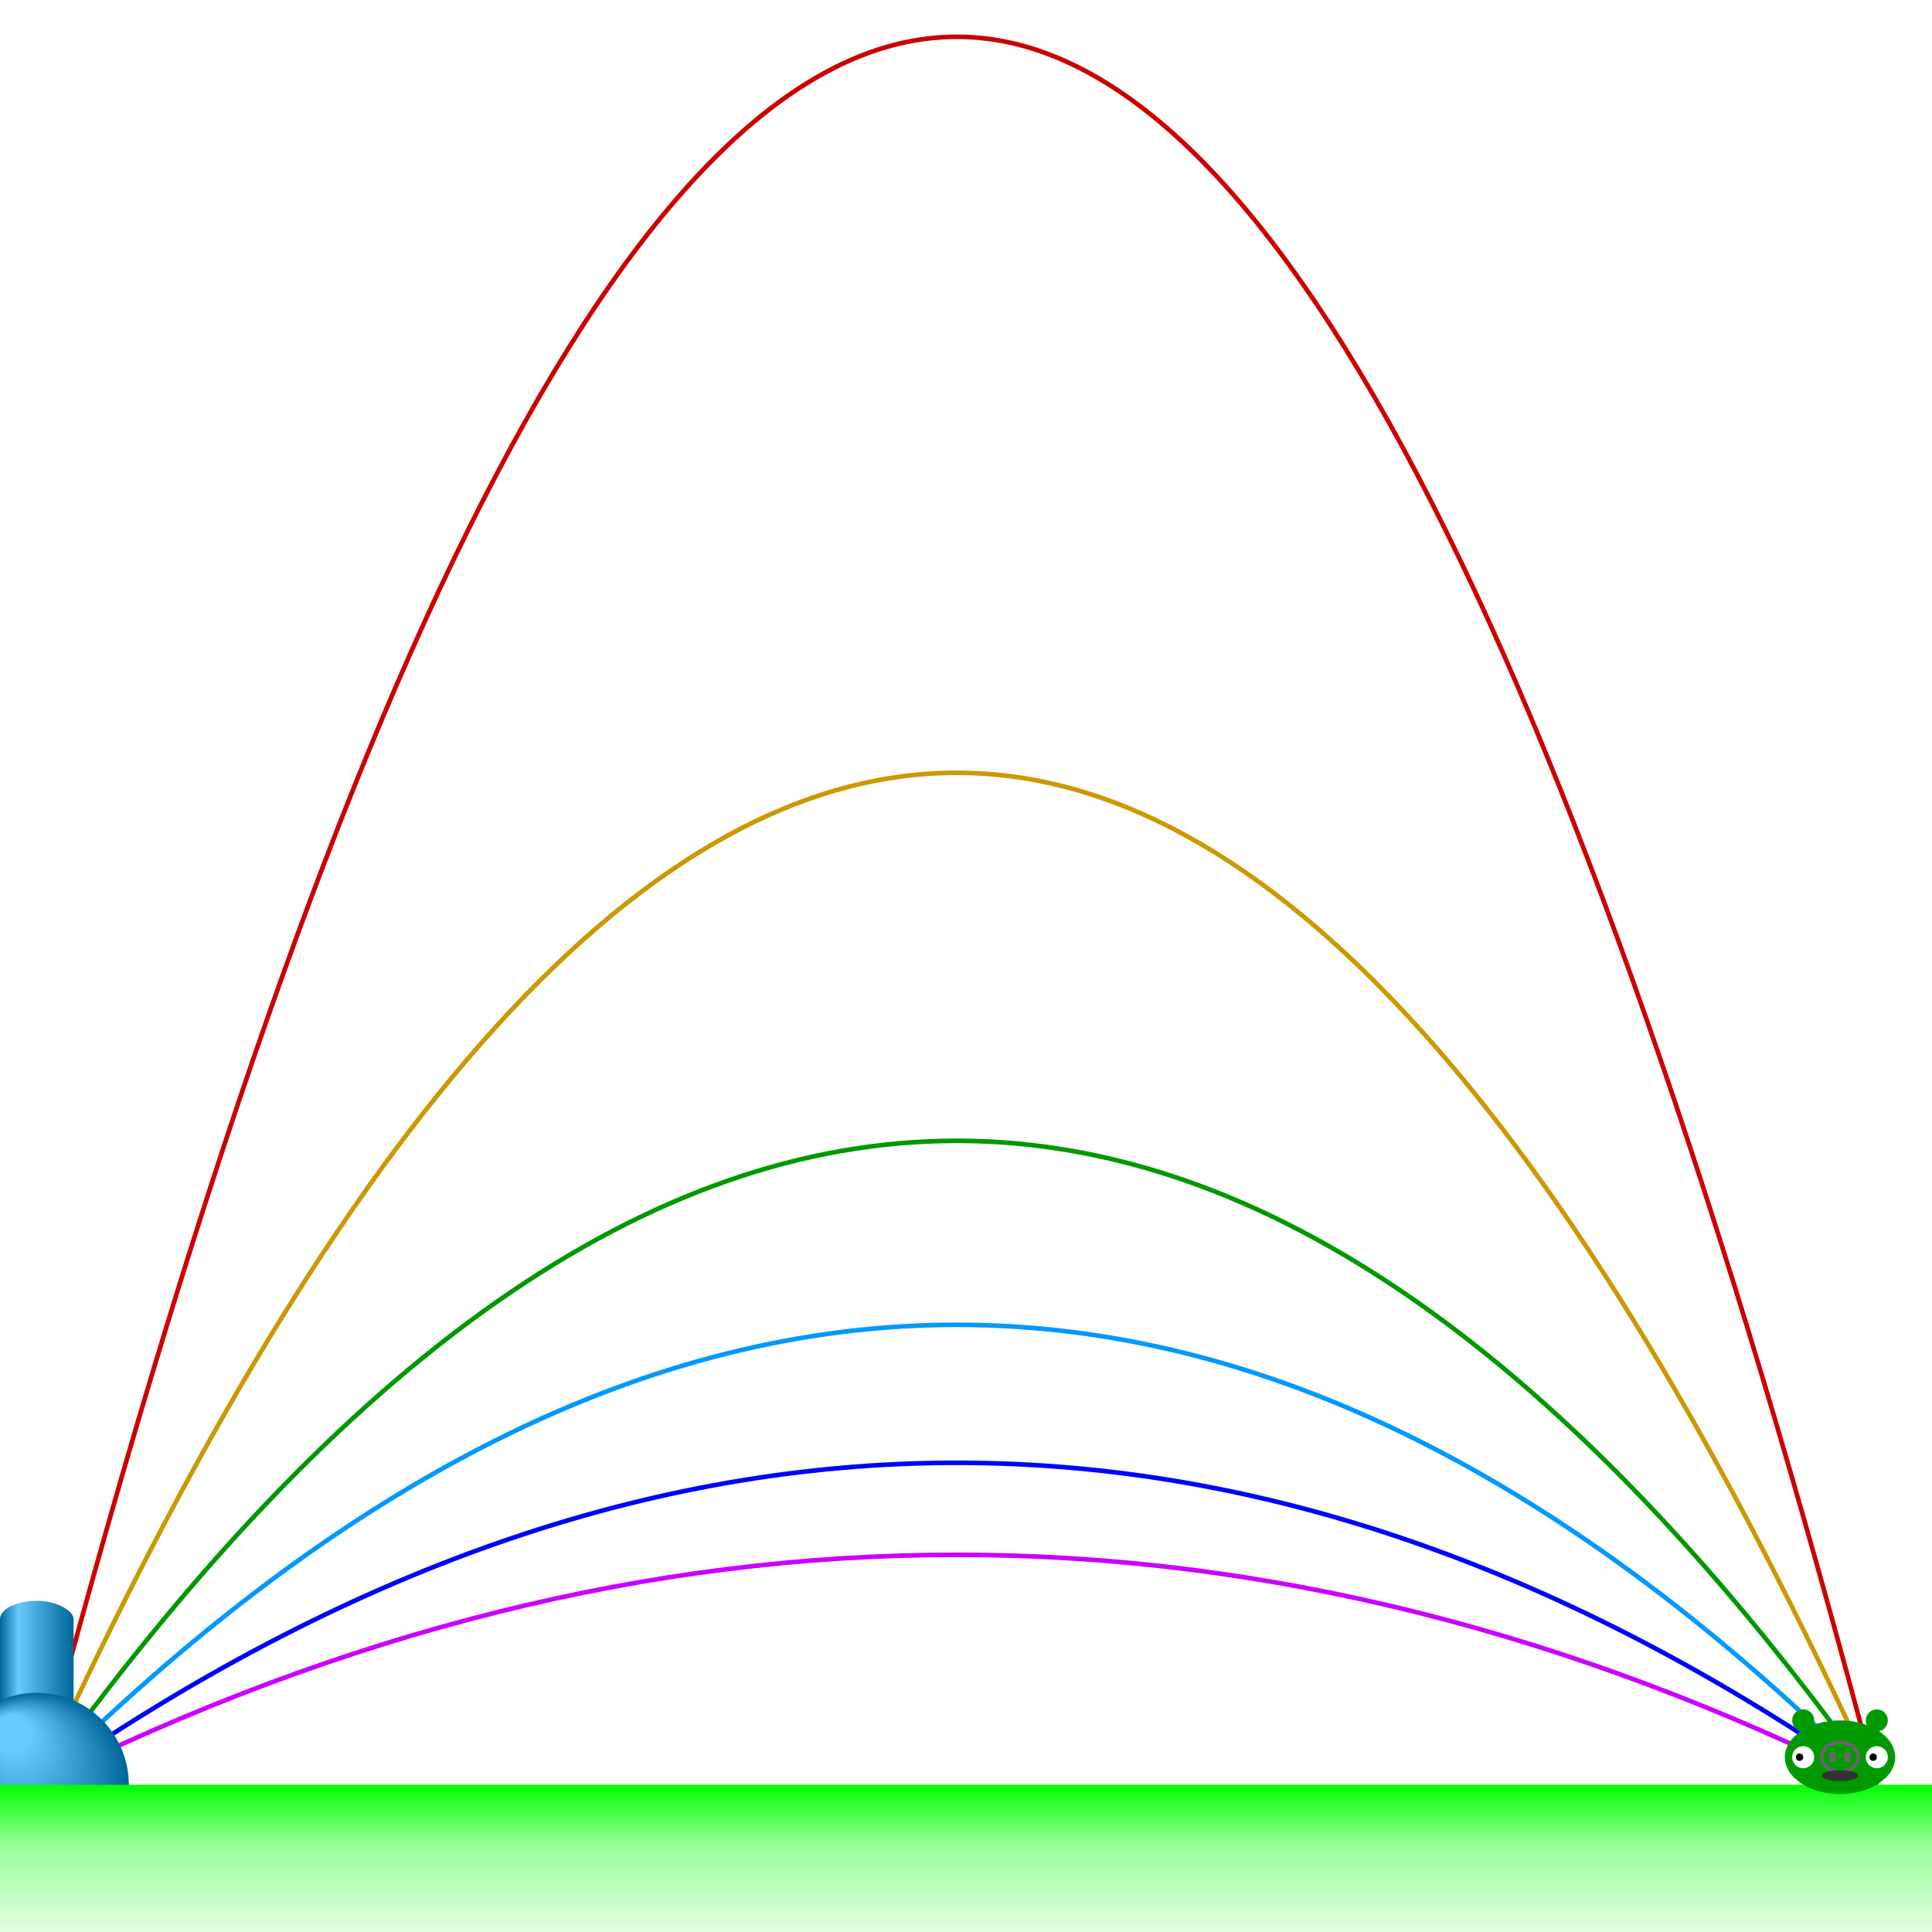 <?xml version="1.0" encoding="utf-8"?>
<!DOCTYPE svg PUBLIC "-//W3C//DTD SVG 1.1//EN" "http://www.w3.org/Graphics/SVG/1.1/DTD/svg11.dtd">
<svg xmlns="http://www.w3.org/2000/svg" xmlns:xlink="http://www.w3.org/1999/xlink" version="1.1" width="100%" height="100%" viewBox="-2 -97 105 105">
 <title>MRSI animation SMIL</title>
 <desc>Animated SVG using SMIL showing how six shots of different elevations, speed and timing can be used to hit a target at the same time, as in Multiple Rounds Simultaneous Impact, by CMG Lee.</desc>
 <defs>
  <filter id="filter_dilate">
   <feGaussianBlur stdDeviation="1"/>
   <feColorMatrix type="matrix" values="1,0,0,0,0 0,1,0,0,0 0,0,1,0,0 0,0,0,50,-0.5"/>
  </filter>
  <radialGradient id="grad_bang" cx="50%" cy="50%" r="50%" fx="50%" fy="50%">
   <stop offset="0%"   stop-color="#ffff00"/>
   <stop offset="100%" stop-color="#ff0000"/>
  </radialGradient>
  <radialGradient id="grad_turret" cx="50%" cy="50%" r="50%" fx="33%" fy="15%">
   <stop offset="20%"  stop-color="#66ccff"/>
   <stop offset="100%" stop-color="#006699"/>
  </radialGradient>
  <linearGradient id="grad_gun" x1="0%" x2="100%" y1="0%" y2="0%">
   <stop offset="0%"   stop-color="#006699"/>
   <stop offset="25%"  stop-color="#66ccff"/>
   <stop offset="100%" stop-color="#006699"/>
  </linearGradient>
  <linearGradient id="grad_ground" x1="0%" x2="0%" y1="0%" y2="100%">
   <stop offset="0%"   stop-color="#00ff00"/>
   <stop offset="33%"  stop-color="#99ff99"/>
   <stop offset="100%" stop-color="#ffffff"/>
  </linearGradient>
  <path id="path1" d="M 0,0 Q 50,-190 100,0" stroke="#cc0000"/>
  <path id="path2" d="M 0,0 Q 50,-110 100,0" stroke="#cc9900"/>
  <path id="path3" d="M 0,0 Q 50, -70 100,0" stroke="#009900"/>
  <path id="path4" d="M 0,0 Q 50, -50 100,0" stroke="#0099ff"/>
  <path id="path5" d="M 0,0 Q 50, -35 100,0" stroke="#0000ff"/>
  <path id="path6" d="M 0,0 Q 50, -25 100,0" stroke="#cc00ff"/>
  <rect id="rect" x="-0.1" y="-100" width="0.2" height="100"/>
  <animateTransform xlink:href="#rect1" attributeType="xml" attributeName="transform" type="translate" values="0;100"    keyTimes="0;1" dur="10s" repeatCount="indefinite"/>
  <animateTransform xlink:href="#rect2" attributeType="xml" attributeName="transform" type="translate" values="-20;100"  keyTimes="0;1" dur="10s" repeatCount="indefinite"/>
  <animateTransform xlink:href="#rect3" attributeType="xml" attributeName="transform" type="translate" values="-40;100"  keyTimes="0;1" dur="10s" repeatCount="indefinite"/>
  <animateTransform xlink:href="#rect4" attributeType="xml" attributeName="transform" type="translate" values="-60;100"  keyTimes="0;1" dur="10s" repeatCount="indefinite"/>
  <animateTransform xlink:href="#rect5" attributeType="xml" attributeName="transform" type="translate" values="-80;100"  keyTimes="0;1" dur="10s" repeatCount="indefinite"/>
  <animateTransform xlink:href="#rect6" attributeType="xml" attributeName="transform" type="translate" values="-100;100" keyTimes="0;1" dur="10s" repeatCount="indefinite"/>
  <animateTransform xlink:href="#gun"   attributeType="xml" attributeName="transform" type="rotate"
                                        values="15;25;35;45;55;65;15" keyTimes="0;0.2;0.3;0.4;0.47;0.54;1" dur="10s" repeatCount="indefinite"/>
  <animate xlink:href="#bang"   attributeName="opacity" begin="10s" values="1;0;0"      keyTimes="0;0.1;1" dur="10s" repeatCount="indefinite"/>
  <animate xlink:href="#target" attributeName="fill"    begin="10s" values="#000000;#cc9999;#99cc00" keyTimes="0;0.5;1" dur="10s" repeatCount="indefinite"/>
 </defs>
 <g stroke="none" fill="none">
  <circle cx="0" cy="0" r="99999" fill="#ffffff"/>
  <clipPath id="clip1"><use id="rect1" xlink:href="#rect"/></clipPath>
  <clipPath id="clip2"><use id="rect2" xlink:href="#rect"/></clipPath>
  <clipPath id="clip3"><use id="rect3" xlink:href="#rect"/></clipPath>
  <clipPath id="clip4"><use id="rect4" xlink:href="#rect"/></clipPath>
  <clipPath id="clip5"><use id="rect5" xlink:href="#rect"/></clipPath>
  <clipPath id="clip6"><use id="rect6" xlink:href="#rect"/></clipPath>
  <g stroke-width="0.25">
   <use xlink:href="#path1"/>
   <use xlink:href="#path2"/>
   <use xlink:href="#path3"/>
   <use xlink:href="#path4"/>
   <use xlink:href="#path5"/>
   <use xlink:href="#path6"/>
  </g>
  <g filter="url(#filter_dilate)">
   <use xlink:href="#path1" clip-path="url(#clip1)" stroke-width="0.6"/>
   <use xlink:href="#path2" clip-path="url(#clip2)"/>
   <use xlink:href="#path3" clip-path="url(#clip3)"/>
   <use xlink:href="#path4" clip-path="url(#clip4)"/>
   <use xlink:href="#path5" clip-path="url(#clip5)"/>
   <use xlink:href="#path6" clip-path="url(#clip6)"/>
  </g>
  <rect id="gun" x="-2" y="-10" rx="2" ry="1" width="4" height="10" fill="url(#grad_gun)"/>
  <circle cx="0" cy="0" r="5" fill="url(#grad_turret)"/>
  <rect x="-4999" y="0" width="9999" height="10" fill="url(#grad_ground)"/>
  <g id="target" transform="translate(98,0.5)" fill="#009900">
   <!-- <path d="M -2.5,0 v -3 h 1 v 1 h 1 v -1 h 1 v 1 h 1 v -1 h 1 V 0" fill="#999999"/> -->
   <ellipse cx="0"    cy="-2" rx="3" ry="2"/>
   <ellipse cx="0"    cy="-2" rx="1" ry="0.8" stroke-width="0.2" stroke="#666666"/>
   <ellipse cx="-0.4" cy="-2" rx="0.2" ry="0.3" fill="#666666"/>
   <ellipse cx="0.4"  cy="-2" rx="0.2" ry="0.3" fill="#666666"/>
   <ellipse cx="0"    cy="-1" rx="1"   ry="0.3" fill="#333333"/>
   <circle  cx="-2"   cy="-4" r="0.6"/>
   <circle  cx="2"    cy="-4" r="0.6"/>
   <circle  cx="-2"   cy="-2" r="0.6" fill="#ffffff"/>
   <circle  cx="2"    cy="-2" r="0.6" fill="#ffffff"/>
   <circle  cx="-2.2" cy="-2" r="0.2" fill="#000000"/>
   <circle  cx="1.8"  cy="-2" r="0.2" fill="#000000"/>
  </g>
  <path id="bang" transform="translate(98,-2)" d="M 0,-8 Q 0,0 7,-4 Q 0,0 7,4 Q 0,0 0,8 Q 0,0 -7,4 Q 0,0 -7,-4 Q 0,0 0,-8" fill="url(#grad_bang)" opacity="0"/>
 </g>
</svg>
